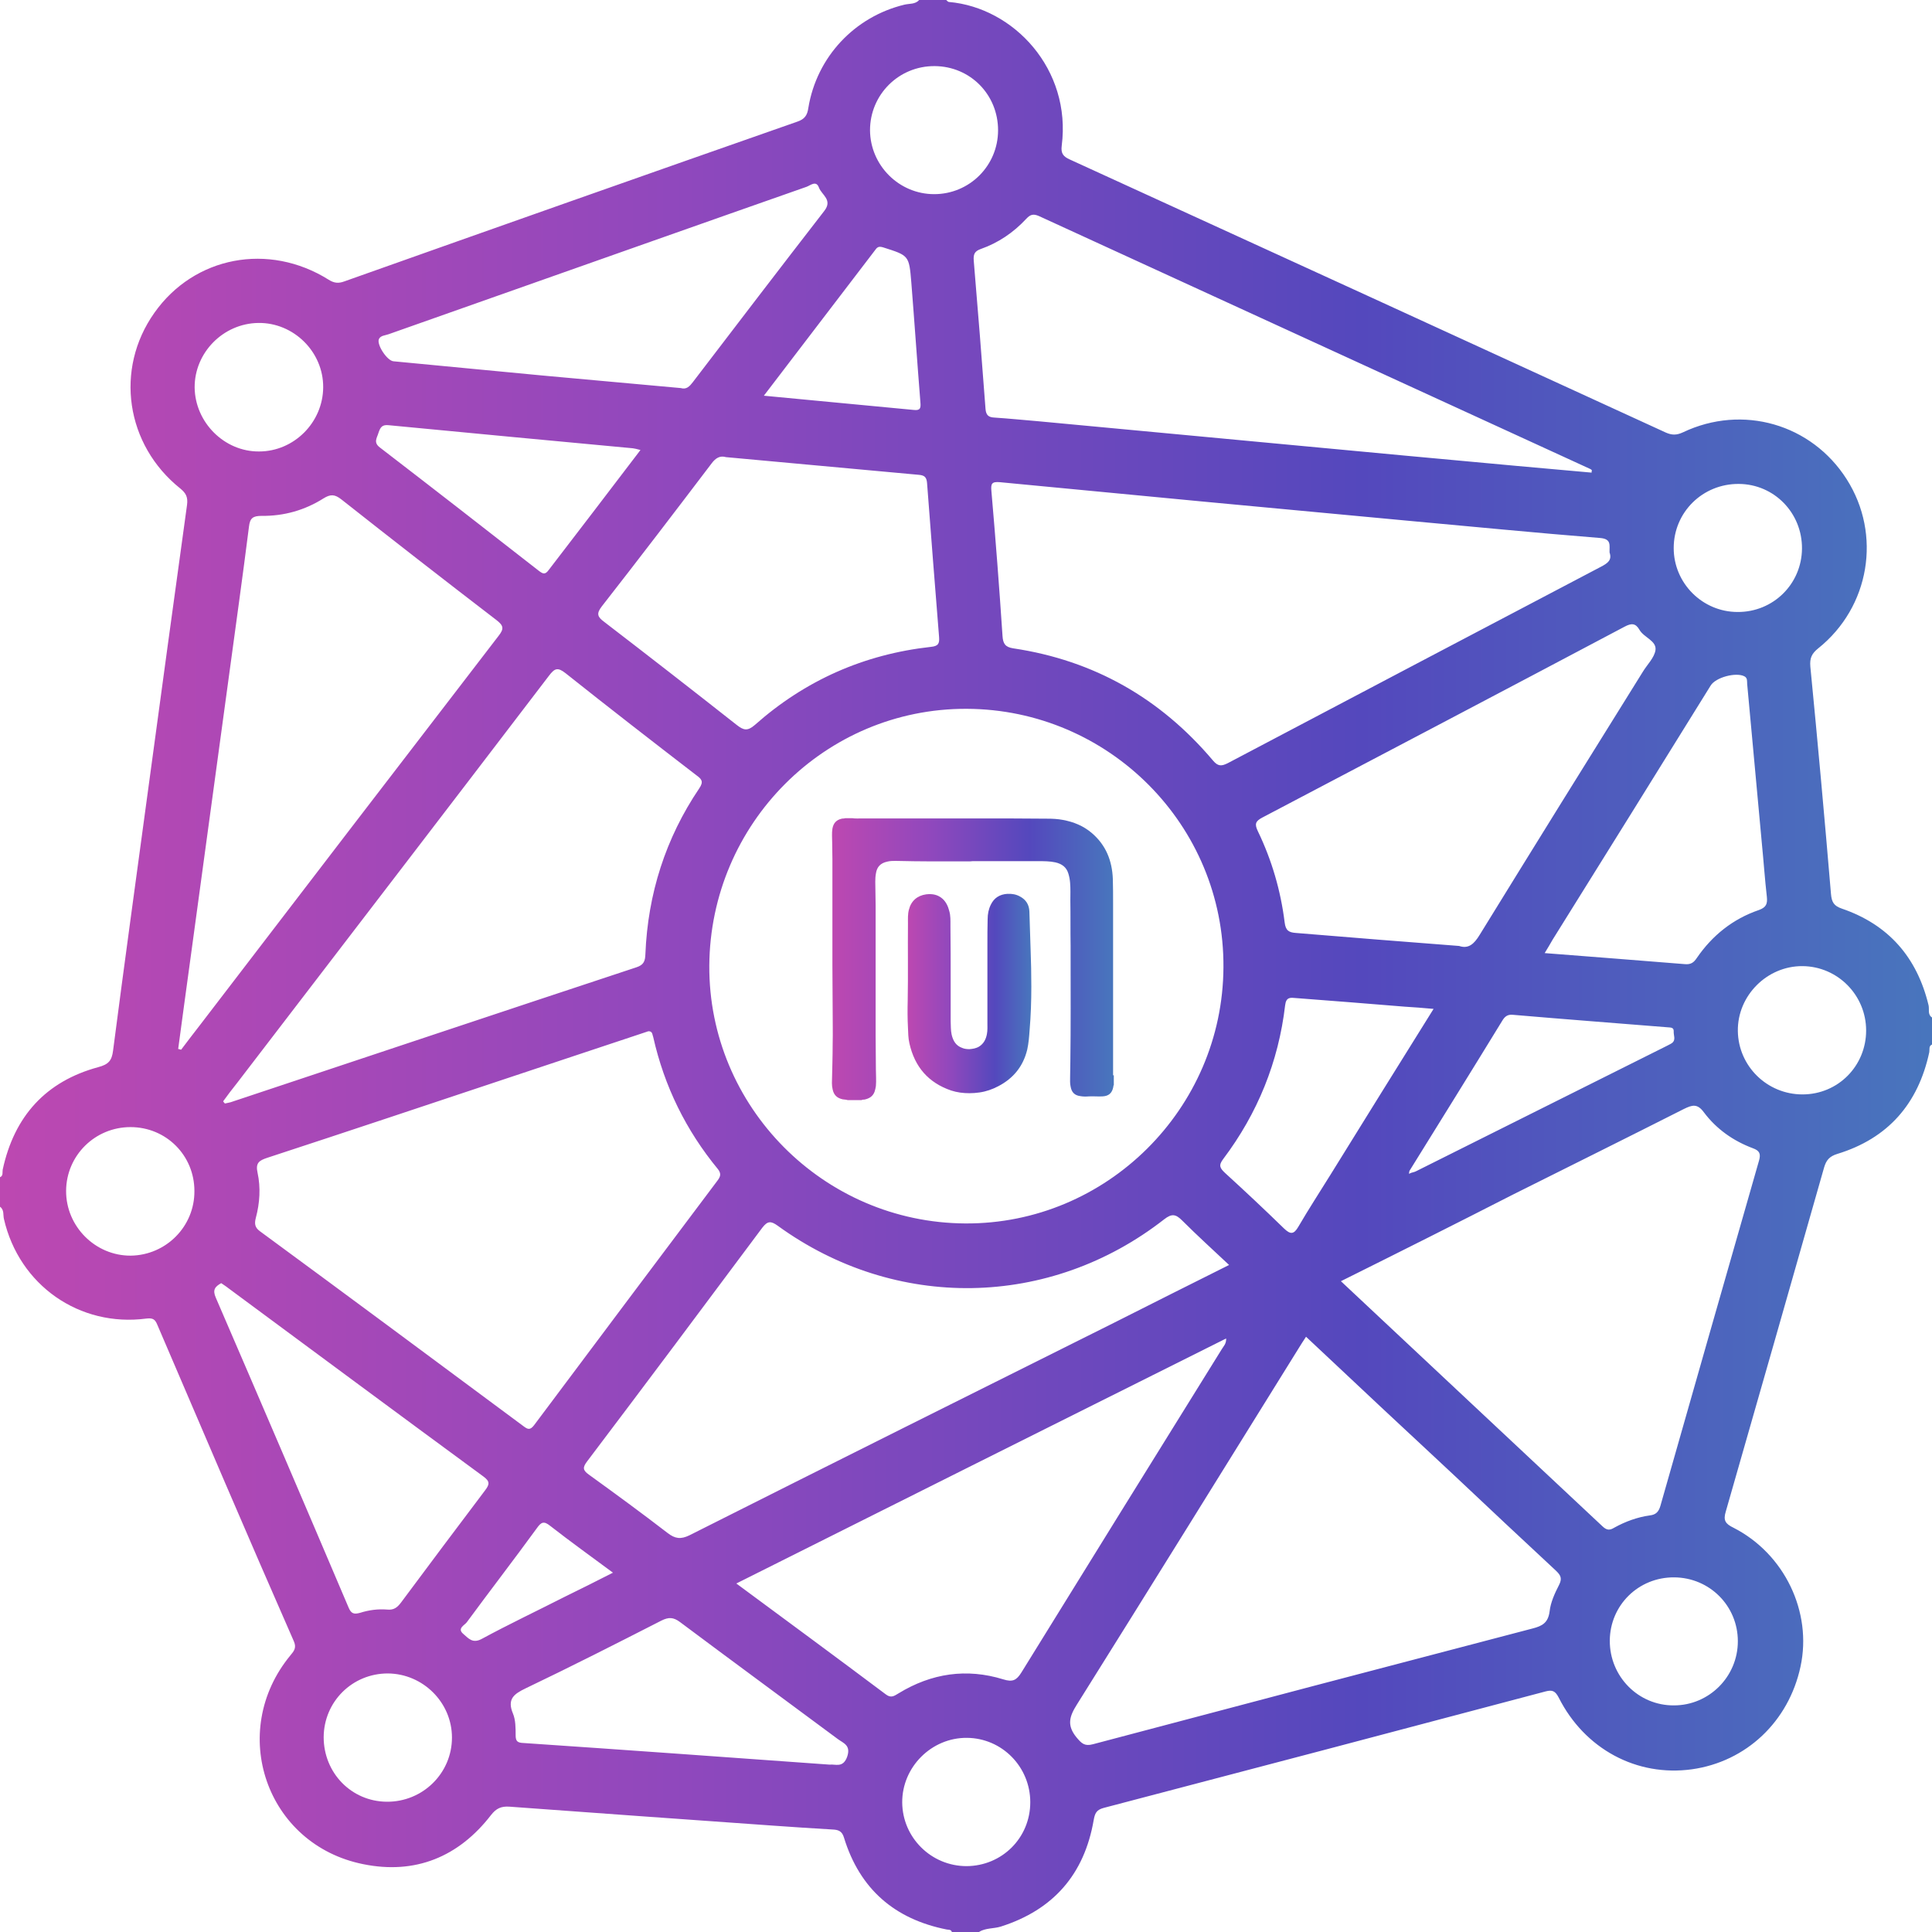 <?xml version="1.0" encoding="UTF-8"?>
<svg width="75px" height="75px" viewBox="0 0 75 75" version="1.1" xmlns="http://www.w3.org/2000/svg" xmlns:xlink="http://www.w3.org/1999/xlink">
    <!-- Generator: Sketch 51.2 (57519) - http://www.bohemiancoding.com/sketch -->
    <title>mehu_chain</title>
    <desc>Created with Sketch.</desc>
    <defs>
        <linearGradient x1="0%" y1="50%" x2="100%" y2="50%" id="linearGradient-1">
            <stop stop-color="#BD48B1" offset="0%"></stop>
            <stop stop-color="#8F48BD" offset="35.612%"></stop>
            <stop stop-color="#5448BD" offset="70.324%"></stop>
            <stop stop-color="#4876BD" offset="100%"></stop>
        </linearGradient>
    </defs>
    <g id="Welcome" stroke="none" stroke-width="1" fill="none" fill-rule="evenodd">
        <g id="landing_1070" transform="translate(-308, -4716)" fill="url(#linearGradient-1)" fill-rule="nonzero">
            <g id="7_screen" transform="translate(0, 4109)">
                <g id="content" transform="translate(99, 59)">
                    <g transform="translate(46, 548)" id="decentralized">
                        <g>
                            <g id="mehu_chain" transform="translate(163, 0)">
                                <path d="M35.682,0 C36.035,0 36.379,0 36.732,0 C36.77,0.029 36.799,0.076 36.837,0.076 C39.356,0.296 41.598,2.69 41.216,5.658 C41.178,5.953 41.273,6.077 41.531,6.192 C49.249,9.722 56.958,13.252 64.667,16.792 C64.906,16.897 65.087,16.897 65.335,16.782 C67.644,15.685 70.325,16.458 71.689,18.605 C73.054,20.751 72.586,23.566 70.583,25.169 C70.335,25.369 70.249,25.541 70.277,25.875 C70.564,28.813 70.831,31.761 71.079,34.709 C71.107,35.024 71.193,35.167 71.499,35.272 C73.311,35.892 74.418,37.161 74.866,39.022 C74.905,39.184 74.819,39.375 75,39.499 C75,39.852 75,40.195 75,40.548 C74.866,40.606 74.914,40.739 74.895,40.844 C74.466,42.848 73.292,44.193 71.327,44.794 C71.021,44.889 70.897,45.032 70.812,45.319 C69.543,49.774 68.274,54.22 66.995,58.676 C66.89,59.019 66.976,59.153 67.291,59.305 C69.276,60.317 70.354,62.578 69.896,64.696 C69.438,66.833 67.787,68.388 65.679,68.684 C63.542,68.98 61.519,67.902 60.508,65.898 C60.374,65.641 60.26,65.593 60.002,65.66 C54.287,67.177 48.563,68.684 42.848,70.182 C42.561,70.258 42.504,70.392 42.456,70.659 C42.094,72.758 40.892,74.141 38.85,74.79 C38.573,74.876 38.258,74.838 38.001,75 C37.648,75 37.304,75 36.951,75 C36.923,74.905 36.837,74.914 36.761,74.905 C34.728,74.504 33.374,73.33 32.763,71.336 C32.687,71.079 32.544,71.031 32.315,71.021 C31.542,70.974 30.759,70.926 29.987,70.869 C26.581,70.63 23.175,70.382 19.768,70.134 C19.454,70.115 19.263,70.201 19.062,70.459 C17.803,72.09 16.114,72.777 14.101,72.367 C10.333,71.613 8.825,67.224 11.277,64.257 C11.411,64.095 11.516,63.971 11.411,63.723 C9.608,59.62 7.862,55.518 6.106,51.425 C6.02,51.215 5.934,51.158 5.686,51.186 C3.082,51.53 0.744,49.889 0.153,47.322 C0.114,47.17 0.172,46.969 0,46.845 C0,46.464 0,46.082 0,45.7 C0.134,45.643 0.086,45.509 0.105,45.405 C0.553,43.334 1.775,41.979 3.816,41.426 C4.207,41.321 4.341,41.178 4.389,40.787 C4.828,37.4 5.295,34.022 5.753,30.635 C6.249,26.953 6.755,23.27 7.261,19.597 C7.299,19.301 7.222,19.148 7.003,18.967 C4.875,17.269 4.446,14.33 5.992,12.145 C7.537,9.951 10.428,9.398 12.756,10.857 C12.966,10.991 13.138,11.01 13.367,10.924 C19.225,8.844 25.092,6.774 30.95,4.723 C31.236,4.627 31.341,4.475 31.38,4.188 C31.704,2.213 33.173,0.649 35.11,0.181 C35.31,0.134 35.53,0.172 35.682,0 Z M54.783,45.529 C54.84,45.509 54.907,45.5 54.964,45.471 C58.208,43.849 61.452,42.227 64.696,40.606 C64.763,40.567 64.839,40.539 64.906,40.491 C65.068,40.367 64.963,40.195 64.973,40.043 C64.982,39.88 64.858,39.89 64.744,39.88 C62.731,39.718 60.727,39.566 58.723,39.394 C58.514,39.375 58.409,39.47 58.313,39.632 C57.121,41.579 55.918,43.515 54.716,45.452 C54.707,45.49 54.697,45.529 54.697,45.567 C54.716,45.557 54.745,45.548 54.783,45.529 Z M37.524,27.516 C32.028,27.497 27.573,31.971 27.535,37.486 C27.506,42.953 31.962,47.465 37.476,47.494 C42.953,47.523 47.465,43.048 47.494,37.552 C47.532,32.038 43.048,27.535 37.524,27.516 Z M25.169,40.033 C25.064,40.071 24.959,40.1 24.854,40.138 C23.203,40.691 21.543,41.235 19.893,41.789 C16.715,42.848 13.548,43.907 10.371,44.947 C10.056,45.052 9.913,45.147 9.999,45.529 C10.123,46.101 10.085,46.702 9.932,47.275 C9.875,47.494 9.884,47.647 10.094,47.799 C13.51,50.308 16.916,52.837 20.322,55.365 C20.484,55.489 20.579,55.527 20.732,55.327 C23.098,52.159 25.474,49.001 27.85,45.834 C27.964,45.681 28.012,45.567 27.869,45.385 C26.628,43.878 25.789,42.17 25.359,40.262 C25.321,40.176 25.34,40.024 25.169,40.033 Z M62.483,21.448 C62.473,21.171 62.568,20.923 62.12,20.885 C59.601,20.684 57.092,20.436 54.573,20.207 C49.326,19.721 44.069,19.225 38.821,18.719 C38.497,18.69 38.459,18.776 38.487,19.072 C38.65,20.942 38.793,22.812 38.917,24.682 C38.936,24.987 39.022,25.121 39.337,25.169 C42.466,25.636 45.042,27.105 47.084,29.519 C47.284,29.758 47.418,29.748 47.666,29.624 C52.493,27.077 57.321,24.539 62.149,22.001 C62.406,21.867 62.587,21.743 62.483,21.448 Z M50.7,51.892 C50.585,52.074 50.49,52.207 50.413,52.341 C47.551,56.949 44.689,61.567 41.808,66.165 C41.512,66.633 41.407,66.976 41.789,67.444 C41.989,67.682 42.103,67.797 42.428,67.711 C48.114,66.203 53.8,64.706 59.496,63.217 C59.868,63.122 60.097,62.998 60.155,62.559 C60.193,62.206 60.355,61.853 60.517,61.538 C60.651,61.28 60.593,61.156 60.403,60.975 C59.086,59.754 57.779,58.523 56.472,57.292 C54.554,55.508 52.636,53.715 50.7,51.892 Z M52.054,49.736 C55.47,52.942 58.847,56.1 62.215,59.258 C62.378,59.41 62.492,59.41 62.664,59.305 C63.093,59.067 63.561,58.895 64.047,58.828 C64.286,58.8 64.391,58.685 64.457,58.456 C65.726,53.991 67.005,49.526 68.283,45.061 C68.36,44.794 68.312,44.67 68.045,44.574 C67.282,44.288 66.633,43.83 66.146,43.182 C65.889,42.829 65.688,42.895 65.373,43.048 C63.169,44.164 60.956,45.261 58.743,46.368 C56.539,47.494 54.335,48.601 52.054,49.736 Z M47.713,49.106 C47.084,48.515 46.473,47.961 45.891,47.379 C45.643,47.131 45.49,47.103 45.195,47.332 C40.749,50.805 34.757,50.9 30.187,47.58 C29.92,47.389 29.796,47.399 29.595,47.656 C27.334,50.69 25.073,53.715 22.793,56.729 C22.612,56.968 22.621,57.073 22.86,57.245 C23.89,57.989 24.92,58.743 25.922,59.515 C26.208,59.735 26.428,59.763 26.762,59.601 C32.257,56.834 37.762,54.087 43.267,51.339 C44.737,50.595 46.206,49.86 47.713,49.106 Z M8.663,42.752 C8.682,42.781 8.701,42.809 8.73,42.838 C8.806,42.819 8.882,42.809 8.949,42.79 C14.197,41.044 19.444,39.289 24.701,37.552 C24.997,37.457 25.045,37.304 25.054,37.037 C25.149,34.7 25.836,32.544 27.143,30.607 C27.325,30.34 27.239,30.244 27.029,30.092 C25.331,28.785 23.632,27.468 21.953,26.132 C21.648,25.894 21.534,25.941 21.314,26.228 C17.288,31.504 13.243,36.77 9.207,42.037 C9.016,42.275 8.835,42.514 8.663,42.752 Z M6.917,40.72 C6.955,40.73 6.993,40.739 7.032,40.749 C7.27,40.434 7.509,40.119 7.747,39.814 C11.611,34.767 15.475,29.729 19.349,24.692 C19.568,24.415 19.559,24.291 19.272,24.071 C17.259,22.526 15.246,20.961 13.252,19.387 C12.995,19.186 12.832,19.177 12.556,19.349 C11.831,19.807 11.02,20.036 10.161,20.026 C9.817,20.026 9.703,20.112 9.665,20.446 C9.417,22.411 9.14,24.377 8.873,26.352 C8.377,29.968 7.89,33.593 7.394,37.209 C7.232,38.363 7.079,39.537 6.917,40.72 Z M61.786,18.347 C61.786,18.318 61.786,18.29 61.796,18.251 C61.776,18.232 61.748,18.213 61.729,18.204 C54.592,14.931 47.465,11.659 40.329,8.386 C40.109,8.291 39.995,8.329 39.842,8.491 C39.346,9.026 38.755,9.426 38.077,9.665 C37.829,9.751 37.781,9.875 37.801,10.123 C37.963,12.04 38.115,13.958 38.258,15.876 C38.278,16.124 38.383,16.2 38.602,16.21 C39.174,16.248 39.737,16.305 40.31,16.353 C43.563,16.658 46.826,16.963 50.08,17.269 C53.018,17.545 55.966,17.822 58.905,18.089 C59.868,18.175 60.822,18.261 61.786,18.347 Z M28.584,61.471 C30.559,62.931 32.477,64.343 34.385,65.774 C34.595,65.936 34.719,65.831 34.881,65.736 C36.16,64.954 37.524,64.753 38.945,65.192 C39.308,65.307 39.461,65.23 39.651,64.925 C42.237,60.737 44.832,56.558 47.427,52.379 C47.494,52.264 47.608,52.169 47.599,51.959 C41.254,55.127 34.948,58.285 28.584,61.471 Z M28.183,17.746 C27.954,17.679 27.783,17.774 27.621,17.994 C26.208,19.854 24.796,21.705 23.356,23.547 C23.146,23.823 23.194,23.947 23.451,24.138 C25.178,25.464 26.895,26.8 28.603,28.145 C28.861,28.346 29.013,28.393 29.3,28.145 C31.256,26.409 33.545,25.398 36.14,25.111 C36.427,25.083 36.474,24.978 36.455,24.73 C36.293,22.736 36.14,20.742 35.988,18.748 C35.969,18.519 35.883,18.452 35.673,18.433 C33.173,18.204 30.693,17.975 28.183,17.746 Z M56.644,36.722 C57.006,36.846 57.226,36.646 57.445,36.284 C59.544,32.877 61.652,29.481 63.771,26.084 C63.942,25.798 64.228,25.531 64.267,25.226 C64.305,24.873 63.818,24.749 63.646,24.453 C63.494,24.186 63.332,24.186 63.064,24.329 C58.38,26.81 53.695,29.271 49.011,31.733 C48.734,31.876 48.696,31.99 48.83,32.267 C49.373,33.393 49.717,34.576 49.87,35.807 C49.908,36.131 50.041,36.198 50.308,36.217 C52.407,36.389 54.497,36.56 56.644,36.722 Z M26.428,15.065 C26.647,15.132 26.771,14.998 26.895,14.836 C28.594,12.613 30.292,10.39 32,8.186 C32.334,7.757 31.895,7.566 31.79,7.28 C31.685,6.993 31.465,7.194 31.313,7.251 C29.319,7.947 27.334,8.653 25.35,9.35 C21.925,10.562 18.509,11.764 15.084,12.975 C14.95,13.023 14.779,13.023 14.712,13.157 C14.607,13.367 15.027,14.006 15.275,14.025 C17.202,14.206 19.129,14.397 21.066,14.578 C22.85,14.74 24.644,14.903 26.428,15.065 Z M8.587,49.812 C8.348,49.946 8.243,50.07 8.377,50.375 C10.104,54.373 11.821,58.38 13.529,62.397 C13.634,62.654 13.748,62.673 13.987,62.607 C14.321,62.502 14.674,62.454 15.027,62.483 C15.294,62.511 15.427,62.397 15.571,62.206 C16.649,60.756 17.736,59.305 18.824,57.865 C19.005,57.626 19.034,57.512 18.757,57.311 C15.456,54.888 12.164,52.446 8.873,50.013 C8.778,49.936 8.682,49.879 8.587,49.812 Z M59.964,36.999 C61.834,37.142 63.618,37.285 65.412,37.428 C65.641,37.448 65.755,37.362 65.869,37.19 C66.471,36.312 67.272,35.673 68.274,35.329 C68.57,35.225 68.617,35.081 68.589,34.814 C68.512,34.137 68.465,33.45 68.398,32.773 C68.207,30.702 68.016,28.632 67.825,26.552 C67.816,26.447 67.844,26.323 67.72,26.256 C67.396,26.084 66.595,26.294 66.404,26.619 C64.362,29.91 62.32,33.202 60.269,36.484 C60.183,36.637 60.097,36.78 59.964,36.999 Z M32.21,68.503 C32.429,68.474 32.725,68.646 32.887,68.197 C33.04,67.749 32.744,67.673 32.524,67.51 C30.483,65.994 28.441,64.496 26.399,62.969 C26.142,62.778 25.96,62.769 25.674,62.912 C23.919,63.809 22.173,64.696 20.398,65.545 C19.94,65.765 19.683,65.965 19.912,66.518 C20.017,66.766 20.017,67.081 20.017,67.367 C20.017,67.606 20.102,67.654 20.322,67.663 C24.281,67.93 28.222,68.217 32.21,68.503 Z M55.651,39.165 C55.222,39.127 54.879,39.098 54.535,39.079 C53.123,38.965 51.721,38.85 50.308,38.745 C50.099,38.726 49.927,38.697 49.889,39.022 C49.631,41.226 48.82,43.22 47.484,44.994 C47.294,45.242 47.36,45.347 47.551,45.529 C48.324,46.235 49.087,46.95 49.841,47.685 C50.089,47.923 50.223,47.933 50.404,47.618 C50.805,46.931 51.234,46.273 51.654,45.595 C52.97,43.468 54.287,41.35 55.651,39.165 Z M24.863,17.469 C24.72,17.431 24.644,17.412 24.567,17.402 C21.409,17.107 18.242,16.811 15.084,16.506 C14.817,16.477 14.76,16.61 14.693,16.801 C14.636,17.002 14.483,17.173 14.75,17.374 C16.811,18.958 18.872,20.56 20.923,22.163 C21.076,22.278 21.161,22.316 21.295,22.135 C22.469,20.608 23.642,19.072 24.863,17.469 Z M29.653,15.361 C31.647,15.551 33.555,15.733 35.473,15.914 C35.73,15.943 35.749,15.838 35.73,15.618 C35.606,14.063 35.501,12.517 35.377,10.962 C35.291,9.913 35.282,9.922 34.299,9.608 C34.146,9.56 34.07,9.569 33.984,9.693 C32.553,11.563 31.132,13.424 29.653,15.361 Z M10.056,17.526 C11.411,17.526 12.537,16.401 12.546,15.036 C12.556,13.662 11.401,12.517 10.027,12.537 C8.663,12.556 7.547,13.691 7.556,15.046 C7.575,16.401 8.711,17.536 10.056,17.526 Z M7.547,46.235 C7.547,44.851 6.45,43.754 5.066,43.754 C3.692,43.754 2.576,44.851 2.566,46.225 C2.557,47.608 3.702,48.753 5.076,48.744 C6.45,48.725 7.556,47.608 7.547,46.235 Z M64.992,61.233 C63.608,61.223 62.502,62.311 62.492,63.685 C62.483,65.078 63.599,66.213 64.982,66.203 C66.347,66.203 67.463,65.087 67.463,63.713 C67.463,62.339 66.366,61.242 64.992,61.233 Z M15.017,69.943 C16.41,69.953 17.545,68.837 17.545,67.453 C17.545,66.089 16.42,64.973 15.055,64.963 C13.681,64.963 12.575,66.051 12.565,67.434 C12.565,68.827 13.643,69.934 15.017,69.943 Z M39.995,69.962 C39.995,68.589 38.898,67.472 37.533,67.463 C36.16,67.453 35.015,68.598 35.024,69.972 C35.034,71.336 36.15,72.443 37.524,72.443 C38.898,72.434 39.995,71.346 39.995,69.962 Z M69.953,21.295 C69.962,19.912 68.875,18.795 67.501,18.786 C66.098,18.776 64.973,19.883 64.973,21.276 C64.973,22.64 66.089,23.757 67.453,23.757 C68.837,23.766 69.943,22.669 69.953,21.295 Z M69.972,42.485 C71.355,42.485 72.443,41.378 72.443,40.004 C72.443,38.631 71.336,37.514 69.972,37.505 C68.598,37.495 67.444,38.65 67.463,40.024 C67.482,41.388 68.598,42.485 69.972,42.485 Z M38.745,5.057 C38.745,3.673 37.667,2.576 36.284,2.566 C34.891,2.557 33.774,3.673 33.774,5.057 C33.784,6.421 34.9,7.537 36.264,7.537 C37.638,7.537 38.745,6.43 38.745,5.057 Z M23.795,61.051 C22.946,60.422 22.135,59.84 21.352,59.229 C21.114,59.038 21.009,59.086 20.847,59.315 C19.95,60.546 19.024,61.748 18.118,62.979 C18.032,63.093 17.736,63.217 17.984,63.427 C18.185,63.599 18.347,63.818 18.709,63.618 C19.768,63.045 20.856,62.53 21.925,61.986 C22.535,61.691 23.136,61.385 23.795,61.051 Z" id="Shape"></path>
                                <path d="M43.21,41.723 C43.21,41.561 43.21,41.408 43.21,41.246 C43.21,40.979 43.21,40.712 43.21,40.436 C43.21,40.255 43.21,40.064 43.21,39.883 C43.21,39.435 43.21,38.978 43.21,38.529 C43.21,37.386 43.21,36.232 43.21,35.088 C43.21,34.764 43.21,34.44 43.2,34.116 C43.172,33.411 42.933,32.81 42.39,32.343 C42.056,32.057 41.675,31.905 41.256,31.828 C41.056,31.79 40.855,31.781 40.655,31.781 C39.702,31.771 38.758,31.771 37.805,31.771 C37.786,31.771 37.767,31.771 37.738,31.771 C37.719,31.771 37.7,31.771 37.672,31.771 C36.652,31.771 35.622,31.771 34.602,31.771 C34.221,31.771 33.84,31.771 33.468,31.771 C33.344,31.771 33.21,31.781 33.087,31.762 C32.991,31.762 32.905,31.762 32.81,31.762 C32.762,31.781 32.715,31.771 32.677,31.781 C32.467,31.828 32.353,31.952 32.314,32.171 C32.286,32.353 32.305,32.524 32.305,32.705 C32.305,32.925 32.314,33.134 32.314,33.353 C32.314,34.049 32.314,34.745 32.314,35.431 C32.314,35.813 32.314,36.194 32.314,36.575 C32.314,36.88 32.314,37.176 32.314,37.481 C32.314,38.072 32.324,38.663 32.324,39.254 C32.324,39.673 32.334,40.093 32.324,40.522 C32.324,41.027 32.305,41.542 32.295,42.047 C32.295,42.133 32.305,42.218 32.324,42.295 C32.372,42.514 32.496,42.628 32.715,42.676 C32.782,42.686 32.839,42.686 32.905,42.705 C33.087,42.705 33.268,42.705 33.449,42.705 C33.477,42.686 33.516,42.686 33.554,42.686 C33.744,42.647 33.887,42.562 33.954,42.371 C33.973,42.304 33.992,42.238 34.002,42.161 C34.021,41.942 34.002,41.723 34.002,41.513 C34.002,41.075 33.992,40.636 33.992,40.198 C33.992,39.197 33.992,38.196 33.992,37.204 C33.992,36.795 33.992,36.394 33.992,35.984 C33.992,35.708 33.992,35.431 33.992,35.155 C33.992,34.955 33.983,34.745 33.983,34.545 C33.983,34.335 33.964,34.126 34.002,33.916 C34.04,33.649 34.183,33.506 34.44,33.449 C34.555,33.42 34.659,33.42 34.774,33.42 C35.25,33.43 35.727,33.439 36.213,33.439 C36.671,33.439 37.119,33.439 37.576,33.439 C37.633,33.439 37.691,33.439 37.757,33.43 C37.776,33.43 37.796,33.43 37.815,33.43 C38.081,33.43 38.348,33.43 38.615,33.43 C39.178,33.43 39.74,33.43 40.302,33.43 C40.531,33.43 40.751,33.43 40.97,33.477 C41.218,33.535 41.399,33.658 41.475,33.916 C41.513,34.04 41.532,34.154 41.542,34.278 C41.561,34.507 41.551,34.726 41.551,34.955 C41.561,35.546 41.551,36.127 41.561,36.718 C41.561,36.833 41.561,36.957 41.561,37.071 C41.561,38.453 41.57,39.835 41.551,41.218 C41.551,41.408 41.542,41.599 41.542,41.799 C41.542,41.923 41.532,42.056 41.561,42.18 C41.599,42.4 41.713,42.524 41.942,42.552 C42.047,42.571 42.161,42.571 42.266,42.562 C42.438,42.552 42.619,42.571 42.79,42.562 C43.038,42.552 43.172,42.438 43.219,42.19 C43.219,42.171 43.219,42.142 43.238,42.123 C43.238,41.999 43.238,41.866 43.238,41.742 C43.2,41.751 43.21,41.732 43.21,41.723 Z" id="Shape"></path>
                                <path d="M40.008,36.863 C39.989,36.372 39.98,35.88 39.961,35.389 C39.952,35.124 39.831,34.926 39.598,34.803 C39.449,34.718 39.281,34.69 39.104,34.699 C38.815,34.718 38.591,34.85 38.461,35.124 C38.377,35.295 38.34,35.483 38.34,35.682 C38.331,36.013 38.331,36.334 38.331,36.665 C38.331,37.676 38.331,38.687 38.331,39.698 C38.331,39.849 38.34,40 38.312,40.142 C38.275,40.34 38.191,40.51 38.014,40.624 C37.893,40.699 37.762,40.718 37.632,40.728 C37.539,40.728 37.436,40.718 37.352,40.68 C37.11,40.595 36.998,40.406 36.942,40.161 C36.905,39.991 36.914,39.82 36.905,39.65 C36.905,39.121 36.905,38.583 36.905,38.054 C36.905,37.345 36.905,36.646 36.896,35.937 C36.896,35.739 36.905,35.55 36.849,35.361 C36.803,35.181 36.728,35.021 36.598,34.898 C36.411,34.728 36.197,34.69 35.955,34.718 C35.61,34.765 35.368,34.973 35.284,35.313 C35.237,35.483 35.247,35.663 35.247,35.843 C35.237,36.844 35.256,37.836 35.237,38.838 C35.228,39.187 35.228,39.537 35.247,39.896 C35.256,40.094 35.256,40.302 35.303,40.501 C35.508,41.417 36.039,42.031 36.924,42.334 C37.157,42.409 37.39,42.438 37.632,42.438 C37.762,42.438 37.893,42.428 38.023,42.409 C38.284,42.372 38.526,42.287 38.759,42.164 C39.337,41.861 39.719,41.398 39.877,40.746 C39.933,40.491 39.952,40.236 39.97,39.981 C40.017,39.424 40.036,38.866 40.036,38.299 C40.036,37.808 40.026,37.335 40.008,36.863 Z" id="Shape"></path>
                            </g>
                        </g>
                    </g>
                </g>
            </g>
        </g>
    </g>
</svg>